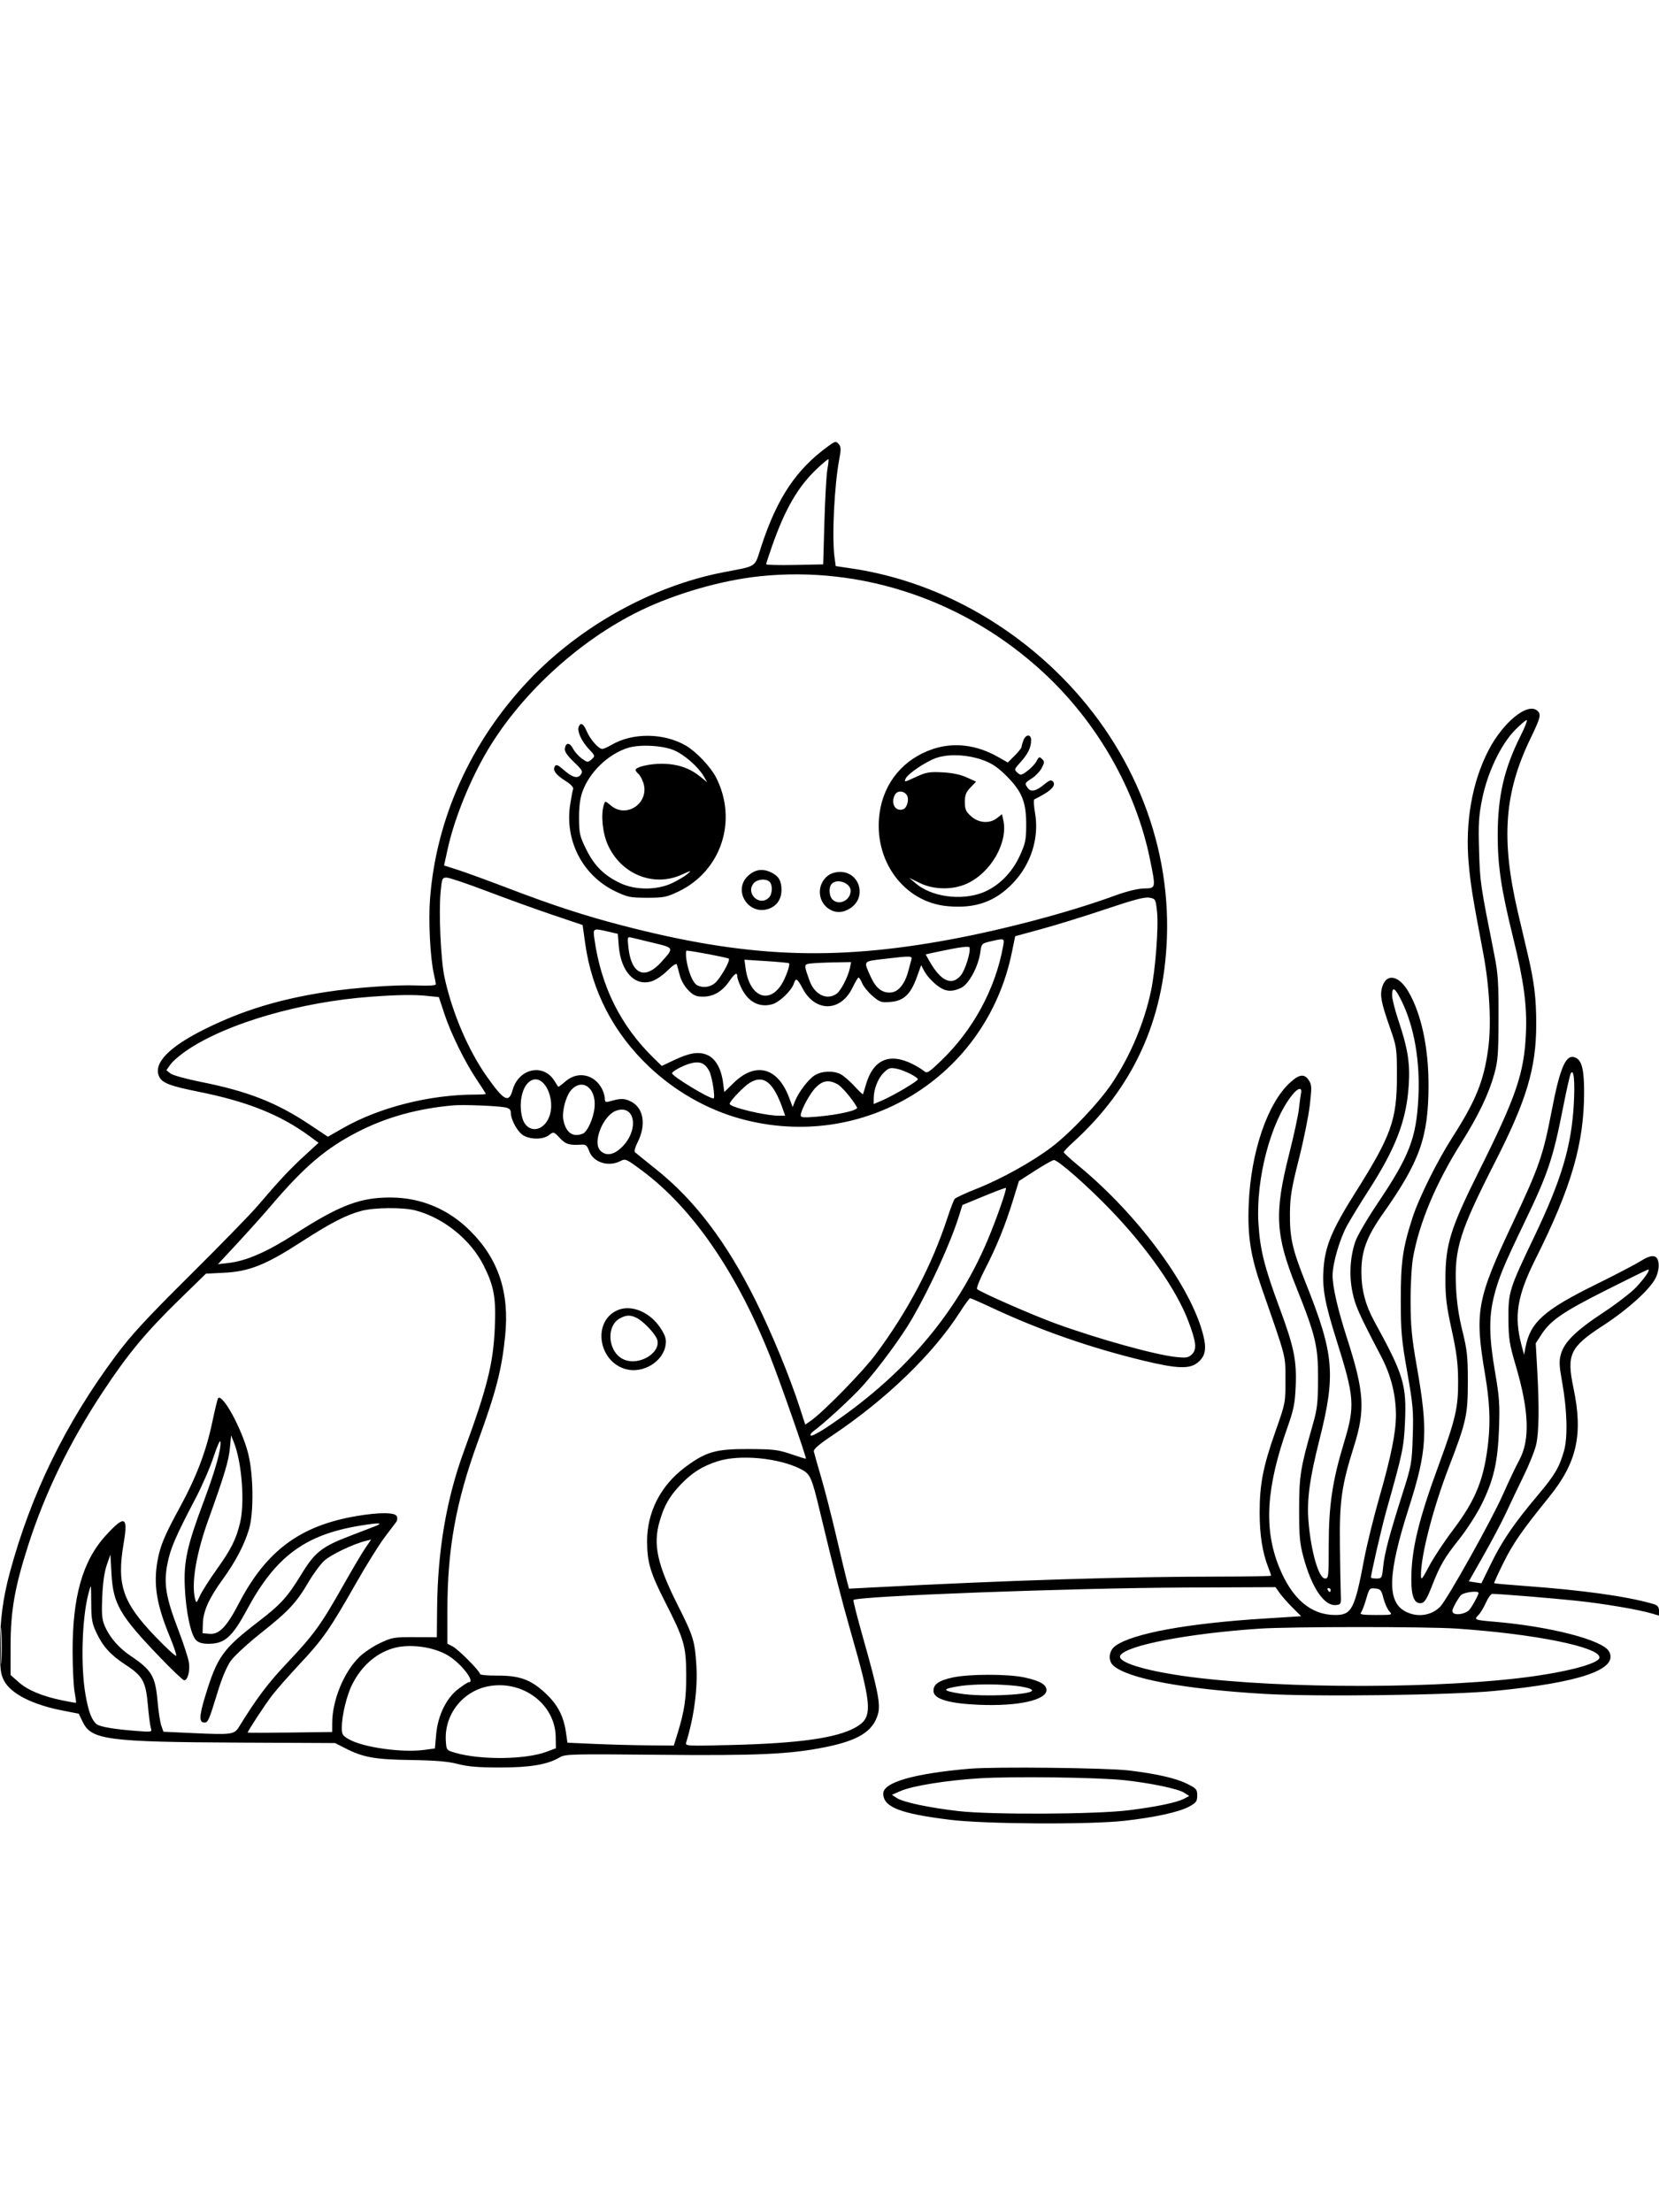 <svg xmlns="http://www.w3.org/2000/svg" width="864" height="1152" viewBox="0 0 864 1152" version="1.1">
	<path d="M 431.500 232.228 C 414.731 244.329, 404.746 259.233, 396.481 284.500 C 392.753 295.894, 394.809 294.499, 376.500 298.056 C 339.639 305.216, 302.006 326.152, 275.317 354.346 C 245.266 386.094, 227.178 426.122, 223.961 468 C 223.065 479.667, 224.047 498.912, 225.963 507.217 C 226.506 509.573, 226.962 511.966, 226.976 512.535 C 226.991 513.207, 223.537 513.432, 217.146 513.175 C 206.074 512.730, 184.530 514.286, 169.500 516.616 C 145.499 520.337, 126.541 526.120, 107.293 535.592 C 88.046 545.063, 79.689 553.632, 82.875 560.626 C 84.377 563.921, 88.617 565.556, 103.262 568.484 C 128.730 573.576, 145.958 580.458, 161.142 591.604 L 165.918 595.110 158.609 601.805 C 151.047 608.731, 145.068 615.125, 134.116 628 C 130.607 632.125, 114.819 648.325, 99.030 664 C 76 686.865, 68.339 695.169, 60.283 706 C 34.119 741.178, 16.173 777.918, 5.091 819 C 1.534 832.183, 0 843.837, -0 857.671 C -0 869.208, 0.286 871.640, 2.047 875.091 C 5.539 881.938, 16.788 887.689, 32.757 890.792 L 41.014 892.397 43.155 896.820 C 47.608 906.018, 56.212 907.136, 125 907.455 L 174.500 907.684 179.733 910.350 C 189.201 915.174, 195.097 916.236, 214 916.522 C 226.977 916.718, 233.309 917.256, 238.500 918.604 C 243.762 919.969, 249.225 920.419, 260.500 920.416 C 276.246 920.410, 285.124 918.895, 291.522 915.120 C 294.382 913.432, 297.637 913.348, 342.723 913.796 C 394.099 914.307, 411.290 913.531, 429.500 909.879 C 446.954 906.378, 454.504 901.724, 457.171 892.822 C 458.704 887.707, 457.347 880.651, 449.529 853.072 C 446.500 842.387, 444.228 833.439, 444.480 833.187 C 446.527 831.140, 558.419 826.938, 617.390 826.694 L 664.281 826.500 666.388 829.500 C 667.547 831.150, 670.550 834.558, 673.061 837.073 L 677.626 841.646 658.142 842.871 C 618.375 845.370, 590.032 850.568, 580.961 857.028 C 577.459 859.521, 576.871 864.668, 579.787 867.307 C 587.333 874.136, 616.491 879.613, 658.451 882.082 C 685.329 883.663, 755.589 882.754, 778.500 880.529 C 822.960 876.209, 842.986 869.316, 838.022 860.041 C 834.815 854.048, 807.507 846.968, 778 844.479 C 767.939 843.631, 767.537 843.463, 769.893 841.107 C 770.960 840.040, 772.745 837.105, 773.860 834.584 C 774.975 832.063, 776.475 830.002, 777.194 830.004 C 781.129 830.016, 808.486 832.249, 821 833.580 C 835.330 835.104, 852.973 838.088, 860.250 840.218 L 864 841.317 864.216 856.408 L 864.432 871.500 864.774 859 C 864.962 852.125, 864.834 844.150, 864.490 841.278 C 863.892 836.296, 863.694 836.008, 860.182 835.018 C 846.648 831.199, 823.955 828.053, 794.500 825.912 C 785.700 825.273, 778.351 824.619, 778.168 824.459 C 777.986 824.300, 780.188 819.439, 783.063 813.657 C 788.049 803.624, 792.730 796.893, 806.801 779.520 C 821.263 761.664, 824.545 746.985, 819.470 722.859 C 815.783 705.332, 817.586 701.503, 834.782 690.338 C 847.540 682.055, 859.108 671.635, 862.157 665.680 C 863.338 663.371, 863.991 660.403, 863.806 658.180 C 863.397 653.260, 860.485 652.851, 854.205 656.831 C 851.617 658.471, 841.265 663.868, 831.200 668.826 C 804.178 682.135, 797.006 688.520, 794.497 701.500 L 793.724 705.500 792.400 700.500 C 788.374 685.302, 790.105 674.749, 799.799 655.385 C 818.389 618.251, 825 595.477, 825 568.577 C 825 557.439, 823.857 552.529, 820.895 550.944 C 815.722 548.175, 812.616 554.939, 807.993 579.035 C 803.671 601.566, 801.454 607.934, 787.988 636.500 C 769.026 676.726, 767.881 682.973, 773.440 715.883 C 775.759 729.610, 776.249 739.761, 775.109 750.500 C 773.032 770.069, 768.685 780.943, 756.529 796.983 C 752.144 802.767, 746.645 811.100, 744.308 815.500 C 740.566 822.545, 740.055 823.128, 740.029 820.381 C 739.934 810.180, 746.325 785.379, 754.555 764.013 C 763.644 740.419, 764.447 736.807, 764.445 719.500 C 764.443 706.394, 764.084 703.048, 761.604 693 C 759.655 685.103, 758.608 677.846, 758.263 669.839 C 757.411 650.082, 760.191 641.288, 778.891 604.580 C 795.058 572.843, 800.022 556.191, 800.062 533.556 C 800.086 519.779, 799.020 511.131, 795.444 496.089 C 794.060 490.265, 791.815 480.712, 790.456 474.860 C 781.640 436.907, 783.412 412.789, 797.098 384.489 C 802.397 373.531, 802.783 371.895, 800.511 370.009 C 795.449 365.808, 782.805 376.115, 775.282 390.575 C 766.636 407.194, 762.939 428.305, 764.905 449.834 C 765.937 461.139, 766.863 466.848, 772.478 496.500 C 775.771 513.887, 776.773 533.404, 775.032 546.207 C 772.751 562.978, 768.672 573.065, 756.443 592.183 C 748.340 604.850, 738.921 623.852, 735.547 634.341 C 730.525 649.950, 729.499 657.211, 729.519 677 C 729.536 693.470, 729.904 697.585, 732.881 714.500 C 735.926 731.811, 736.182 734.789, 735.752 748 C 735.300 761.921, 735.091 763.099, 730.515 777.500 C 723.537 799.462, 721.088 808.688, 720.367 815.726 C 719.743 821.813, 719.639 822, 716.862 822 C 715.288 822, 714 821.782, 714 821.516 C 714 819.523, 719.591 795.253, 722.086 786.418 C 730.488 756.659, 731.108 753.725, 731.696 740.915 C 732.605 721.115, 731.058 716.001, 715.672 687.950 C 711.120 679.653, 709 671.531, 709 662.395 C 709 651.446, 711.763 644.002, 720.330 631.871 C 739.396 604.874, 743.894 592.220, 743.965 565.381 C 744.018 545.586, 740.228 527.890, 733.464 516.348 C 728.576 508.007, 722.244 506.700, 719.979 513.565 C 718.508 518.021, 719.169 521.709, 723.823 535 C 727.429 545.297, 727.500 545.791, 727.500 560.500 C 727.500 583.209, 724.592 591.337, 705.819 621.088 C 693.744 640.223, 690.123 648.872, 689.300 660.545 C 688.565 670.952, 689.906 678.359, 696.059 697.896 C 705.436 727.669, 705.756 732.025, 699.964 751.163 C 693.901 771.194, 692 783.950, 692 804.599 C 692 821.083, 691.899 822, 690.083 822 C 686.774 822, 682.686 807.799, 681.434 791.954 C 680.568 781, 682.043 770.030, 687.051 750.190 C 695.768 715.650, 694.884 705.370, 679.985 668 C 672.994 650.465, 671.659 644.518, 671.796 631.500 C 671.883 623.158, 672.648 618.556, 676.411 603.743 C 678.891 593.976, 681.465 581.302, 682.131 575.577 C 683.220 566.205, 683.172 564.911, 681.647 562.584 C 679.338 559.061, 676.738 559.338, 672.007 563.613 C 660.157 574.318, 651.447 599.785, 650.328 627 C 649.646 643.576, 651.255 653.986, 657.092 670.744 C 670.161 708.270, 669.412 705.376, 669.453 718.500 C 669.490 730.449, 669.468 730.563, 664.271 745.319 C 657.795 763.703, 655.996 772.974, 656.015 787.860 C 656.029 799.341, 657.489 808.546, 660.520 816.270 C 661.334 818.344, 662 820.256, 662 820.520 C 662 820.784, 649.737 821.003, 634.750 821.006 C 586.192 821.017, 525.685 822.913, 454.329 826.659 L 442.157 827.297 441.110 823.399 C 440.533 821.254, 438.051 810.861, 435.594 800.303 C 433.137 789.745, 429.561 775.795, 427.648 769.303 C 425.734 762.811, 424.018 756.753, 423.834 755.840 C 423.602 754.687, 426.462 752.196, 433.185 747.695 C 461.585 728.679, 485.991 705.108, 500 683.166 C 502.475 679.289, 504.820 676.091, 505.212 676.059 C 505.603 676.026, 510.328 678.072, 515.712 680.604 C 541.035 692.514, 567.498 701.774, 595.655 708.579 C 613.150 712.807, 619.642 713.013, 623.850 709.473 C 627.797 706.152, 628.486 702.447, 626.558 694.919 C 620.125 669.808, 592.566 632.468, 561.750 607.109 C 557.487 603.601, 554 600.399, 554 599.993 C 554 599.587, 556.138 597.316, 558.750 594.947 C 590.040 566.570, 606.130 531.593, 607.717 488.500 C 609.611 437.046, 588.463 386.500, 549.349 348.991 C 519.393 320.264, 482.086 301.655, 442.991 295.938 L 435.245 294.806 434.623 290.263 C 433.176 279.711, 434.515 252.429, 437.150 238.757 C 438.010 234.298, 437.978 232.678, 437.006 231.507 C 435.410 229.584, 435.110 229.623, 431.500 232.228 M 425.433 244.140 C 415.616 253.404, 408.902 264.967, 402.101 284.330 C 400.396 289.186, 398.999 293.461, 398.999 293.830 C 398.998 294.198, 405.683 294.366, 413.855 294.201 L 428.714 293.903 429.349 271.701 C 429.698 259.491, 430.389 247.250, 430.884 244.500 C 431.379 241.750, 431.633 239.338, 431.449 239.140 C 431.264 238.942, 428.557 241.192, 425.433 244.140 M 395.572 300.101 C 375.785 302.186, 351.920 309.051, 333.607 317.924 C 300.815 333.814, 269.466 363.001, 252.189 393.730 C 243.581 409.040, 236.329 427.519, 233.063 442.466 L 231.265 450.692 238.383 452.965 C 242.297 454.215, 254.050 458.504, 264.500 462.496 C 288.042 471.488, 304.516 476.862, 324.243 481.985 C 388.114 498.572, 433.272 500.544, 494 489.398 C 522.839 484.105, 556.993 475.035, 580.610 466.398 C 586.854 464.115, 592.435 462.741, 595.750 462.673 C 602.043 462.543, 601.999 462.748, 598.943 447.657 C 591.585 411.317, 571.474 376.094, 543.187 350.008 C 502.686 312.657, 448.921 294.480, 395.572 300.101 M 788.999 380.193 C 781.662 387.647, 774.666 402.311, 771.917 416 C 770.113 424.981, 769.878 428.887, 770.295 443 C 770.784 459.539, 770.895 460.291, 778.294 497.500 C 780.151 506.835, 780.474 511.755, 780.428 530 C 780.380 548.831, 780.106 552.466, 778.219 559.284 C 775.352 569.643, 769.892 581.031, 761.096 595 C 747.787 616.136, 739.113 636.784, 735.892 655 C 735.144 659.226, 734.591 669.266, 734.626 678 C 734.675 690.741, 735.246 696.683, 737.833 711.382 C 743.846 745.547, 743.295 755.199, 733.593 785.589 C 722.639 819.903, 722.237 834.207, 732.085 839.248 C 738.196 842.377, 745.371 841.368, 750 836.730 C 753.650 833.072, 776.943 791.416, 782.840 778 C 785.620 771.675, 789.360 763.806, 791.151 760.513 C 796.930 749.887, 796.386 734.831, 789.360 711 C 786.098 699.938, 785.664 697.177, 785.587 687 C 785.480 672.846, 785.957 671.318, 799.032 644 C 813.193 614.412, 818.385 596.996, 819.635 574.899 C 820.305 563.057, 819.606 556.133, 818.032 559.014 C 817.585 559.831, 815.781 567.840, 814.022 576.811 C 808.816 603.361, 806.152 611.265, 793.735 637 C 783.077 659.090, 780.235 666.021, 777.946 675.500 C 775.337 686.306, 775.505 696.348, 778.600 714.364 C 780.862 727.535, 781.131 731.383, 780.674 744 C 780.042 761.442, 777.907 770.694, 771.558 783.500 C 769.104 788.450, 763.885 796.550, 759.961 801.500 C 752.017 811.521, 750.072 814.885, 745.508 826.500 C 743.121 832.574, 741.862 834.574, 740.279 834.807 C 736.647 835.341, 735 831.507, 735.003 822.527 C 735.009 807.065, 738.686 791.726, 749.325 762.772 C 758.107 738.871, 759.465 732.961, 759.379 719 C 759.324 709.895, 758.624 704.377, 756.021 692.500 C 753.339 680.265, 752.739 675.380, 752.766 666 C 752.819 647.841, 755.365 639.696, 770.425 609.500 C 789.587 571.081, 793.713 559.003, 794.683 538.500 C 795.374 523.882, 793.672 511.127, 787.924 487.839 C 781.845 463.210, 780 450.903, 780 434.989 C 780 414.660, 783.329 400.246, 792.012 382.976 C 794.218 378.589, 795.592 375, 795.067 375 C 794.541 375, 791.810 377.337, 788.999 380.193 M 301.355 378.518 C 300.476 380.807, 302.902 386.066, 306.683 390.070 C 310.017 393.600, 310.033 393.660, 308.081 395.427 C 306.181 397.147, 305.994 397.132, 303.039 395.028 C 301.351 393.826, 299.275 391.499, 298.426 389.857 C 296.707 386.533, 294.668 386.514, 294.182 389.819 C 293.958 391.342, 295.336 393.394, 298.841 396.754 C 303.281 401.012, 303.675 401.724, 302.483 403.354 C 300.789 405.671, 298.091 404.897, 293.352 400.736 C 290.578 398.301, 289.656 397.938, 288.987 399.020 C 287.717 401.076, 289.436 403.461, 294.485 406.645 C 297.243 408.384, 298.812 410.027, 298.500 410.848 C 298.218 411.589, 297.519 415.219, 296.945 418.914 C 293.998 437.911, 303.562 456.161, 320.726 464.291 C 326.872 467.202, 328.381 467.500, 337 467.500 C 345.591 467.500, 347.139 467.197, 353.180 464.335 C 375.605 453.711, 384.368 427.283, 372.912 404.827 C 370.141 399.396, 362.618 391.447, 357.298 388.329 C 345.811 381.597, 329.422 381.423, 318.418 387.916 C 316.475 389.062, 314.321 390, 313.630 390 C 311.713 390, 307.293 384.946, 305.540 380.750 C 303.893 376.807, 302.331 375.974, 301.355 378.518 M 532.975 385.565 C 532.439 386.976, 532 388.536, 532 389.032 C 532 389.528, 530.394 391.539, 528.432 393.501 L 524.864 397.069 519.682 394.128 C 508.553 387.812, 496.709 386.392, 485.801 390.067 C 470.559 395.202, 460.344 407.450, 458.102 423.281 C 454.622 447.859, 470.560 469.783, 493.439 471.887 C 507.956 473.222, 518.276 469.585, 527.546 459.866 C 537.019 449.935, 541.301 436.294, 539.034 423.273 C 538.390 419.573, 538.231 416.415, 538.681 416.255 C 539.132 416.096, 541.257 414.960, 543.404 413.733 C 548.190 410.996, 549.941 408.541, 548.288 406.888 C 547.398 405.998, 546.394 406.332, 544.066 408.291 C 539.693 411.970, 536.944 412.644, 535.326 410.431 C 533.506 407.942, 533.566 407.797, 537.481 405.262 C 539.382 404.030, 541.666 401.612, 542.558 399.887 C 543.998 397.104, 544.012 396.583, 542.685 395.256 C 541.357 393.929, 541.037 394.052, 539.834 396.347 C 539.089 397.769, 536.940 400.069, 535.058 401.457 C 531.871 403.808, 531.513 403.869, 529.831 402.347 C 528.106 400.786, 528.183 400.540, 531.558 396.805 C 535.404 392.547, 537 389.213, 537 385.435 C 537 382.163, 534.235 382.252, 532.975 385.565 M 326.870 389.500 C 316.493 392.841, 306.858 402.225, 303.254 412.500 C 302.074 415.865, 301.520 420.337, 301.560 426.174 C 301.615 434.106, 301.938 435.491, 305.338 442.370 C 309.545 450.881, 314.550 455.842, 323 459.874 C 330.829 463.610, 342.133 463.619, 350 459.895 C 353.025 458.463, 356.625 456.325, 358 455.143 C 360.335 453.136, 360.137 453.159, 355 455.487 C 340.357 462.125, 323.437 455.278, 316.548 439.927 C 313.771 433.740, 312.841 424.228, 314.500 418.998 C 315.138 416.990, 315.210 416.999, 318.152 419.475 C 326.440 426.448, 338.458 417.977, 335.026 407.580 C 334.406 405.699, 333.246 403.619, 332.449 402.958 C 331.652 402.296, 331 401.395, 331 400.955 C 331 399.390, 338.600 397.633, 345 397.718 C 352.747 397.820, 359.080 399.940, 364.411 404.216 L 368.321 407.352 366.411 404.088 C 363.646 399.363, 356.557 393.134, 351.298 390.808 C 345.274 388.143, 333.108 387.491, 326.870 389.500 M 487.423 394.760 C 481.923 396.727, 472.558 403.103, 471.635 405.509 C 470.899 407.426, 470.775 407.450, 477.444 404.397 C 482.369 402.142, 484.157 401.847, 490.815 402.187 C 495.927 402.449, 500.147 403.326, 503.419 404.809 L 508.338 407.037 505.419 410.084 C 503.074 412.532, 502.500 414.020, 502.500 417.648 C 502.500 421.485, 502.991 422.603, 505.766 425.082 C 509.772 428.662, 515.407 429.041, 519.284 425.991 L 521.837 423.983 522.518 427.084 C 525.082 438.754, 516.042 454.483, 503.500 460.176 C 496.121 463.526, 486.296 463.380, 478.998 459.813 L 473.500 457.126 476.979 460.077 C 485.122 466.984, 500.271 469.116, 511.459 464.929 C 519.618 461.877, 526.887 454.772, 531.017 445.813 C 533.977 439.390, 534.392 437.475, 534.443 430.003 C 534.524 417.962, 532.394 412.433, 524.633 404.543 C 520.059 399.894, 516.975 397.729, 512.500 396.029 C 504.324 392.922, 494.020 392.400, 487.423 394.760 M 466.068 413.874 C 463.680 418.336, 466.362 422.949, 470.436 421.386 C 472.461 420.609, 473.594 416.168, 472.295 414.095 C 470.782 411.680, 467.308 411.556, 466.068 413.874 M 389.766 455.918 C 381.095 463.665, 390.155 477.492, 400.968 473.013 C 404.800 471.426, 407 467.945, 407 463.469 C 407 458.823, 405.644 456.385, 402.020 454.510 C 397.465 452.155, 393.463 452.615, 389.766 455.918 M 432.500 455.161 C 425.043 459.261, 425.149 470.029, 432.684 473.883 C 435.852 475.503, 439.073 475.253, 442.580 473.115 C 451.677 467.567, 447.901 453.915, 437.300 454.030 C 435.760 454.047, 433.600 454.556, 432.500 455.161 M 229.454 464.646 C 228.437 475.496, 229.580 500.148, 231.509 509 C 235.539 527.489, 243.879 546.968, 253.703 560.836 C 262.553 573.329, 265.017 574.582, 266.976 567.586 C 270.110 556.392, 282.922 553.551, 288.688 562.771 C 289.627 564.272, 290.516 565.672, 290.664 565.883 C 290.812 566.094, 292.539 564.856, 294.501 563.133 C 300.829 557.577, 309.554 559.368, 313.520 567.039 C 314.334 568.613, 315 570.876, 315 572.067 C 315 573.837, 315.412 574.116, 317.250 573.593 C 323.154 571.911, 324.970 571.892, 328.307 573.475 C 335.238 576.765, 336.739 585.711, 331.938 595.122 C 330.783 597.386, 330.212 599.581, 330.669 600.001 C 331.126 600.420, 336.144 604.474, 341.820 609.009 C 361.893 625.046, 378.390 646.826, 393.542 677.295 C 401.938 694.178, 411.359 717.047, 416.568 733.186 L 419.371 741.872 422.435 739.726 C 428.831 735.248, 449.470 714.132, 455.888 705.500 C 472.939 682.569, 485.191 659.263, 493.479 634 C 495.012 629.325, 496.679 624.977, 497.183 624.338 C 497.687 623.699, 502.914 621.278, 508.799 618.957 C 521.415 613.984, 537.636 604.967, 547.671 597.352 C 557.602 589.814, 572.595 573.921, 579.348 563.772 C 588.759 549.627, 595.917 532.604, 599.436 516 C 601.725 505.195, 603.449 482.637, 602.586 474.781 C 601.863 468.206, 601.779 468.049, 598.624 467.457 C 596.198 467.002, 590.593 468.471, 575.951 473.399 C 565.253 476.999, 550.247 481.651, 542.604 483.736 L 528.707 487.527 526.965 496.014 C 513.624 560.989, 449.557 600.192, 385.551 582.547 C 368.309 577.793, 351.611 568.298, 338.209 555.626 C 319.511 537.947, 308.229 516.199, 304.734 491.098 L 303.425 481.697 287.962 476.481 C 279.458 473.613, 264.067 468.056, 253.760 464.133 C 243.453 460.210, 233.929 457, 232.595 457 C 230.303 457, 230.132 457.417, 229.454 464.646 M 392.655 459.829 C 387.968 465.007, 395.493 472.364, 400.429 467.429 C 402.288 465.569, 402.499 460.899, 400.800 459.200 C 399.007 457.407, 394.534 457.752, 392.655 459.829 M 433.200 460.200 C 431.501 461.899, 431.712 466.569, 433.571 468.429 C 436.936 471.793, 443 468.847, 443 463.849 C 443 459.848, 436.115 457.285, 433.200 460.200 M 309.537 488.750 C 313.017 513.793, 323.254 534.298, 340.759 551.288 L 344.661 555.075 350.936 552.108 C 359.186 548.206, 363.807 547.475, 368.314 549.358 C 372.569 551.136, 375.583 556.378, 376.553 563.686 L 377.213 568.663 382.143 563.861 C 393.518 552.781, 405.014 555.805, 410.904 571.424 L 412.818 576.500 413.913 573.674 C 415.767 568.891, 421.038 561.947, 424.350 559.928 C 428.076 557.656, 434.006 557.435, 437.852 559.423 C 439.365 560.206, 442.534 562.940, 444.893 565.499 C 447.251 568.058, 449.284 570.005, 449.410 569.826 C 449.536 569.647, 450.214 567.475, 450.916 565 C 454.669 551.772, 463.137 548.009, 475.342 554.143 C 477.629 555.293, 480.273 556.912, 481.217 557.742 C 482.786 559.120, 483.556 558.655, 490.107 552.375 C 506.781 536.393, 518.405 514.939, 522.413 492.750 C 523.175 488.530, 523.180 488.532, 516.167 490.151 C 511.223 491.292, 511.177 491.340, 510.543 495.901 C 509.511 503.335, 504.579 512.498, 500.590 514.390 C 496.601 516.283, 493.698 516.426, 490.684 514.878 C 487.364 513.172, 483.001 508.843, 481.282 505.550 L 479.742 502.600 477.437 508.964 C 474.234 517.810, 470.617 521.206, 463.819 521.749 C 458.886 522.144, 458.201 521.917, 454.388 518.627 C 452.126 516.677, 449.709 513.712, 449.017 512.040 C 448.324 510.368, 447.474 509.020, 447.129 509.045 C 446.783 509.070, 445.375 511.433, 444 514.295 C 437.881 527.034, 424.625 527.257, 418 514.732 C 415.216 509.470, 414.445 509.023, 413.465 512.111 C 412.288 515.820, 405.959 521.917, 402.212 522.952 C 395.501 524.805, 389.786 521.867, 386.222 514.731 C 385 512.283, 384 509.543, 384 508.640 C 384 506.038, 382.712 506.769, 379.748 511.054 C 376.094 516.336, 371.547 518.992, 366.150 518.996 C 362.557 518.999, 361.224 518.424, 358.490 515.690 C 356.540 513.740, 354.711 510.555, 354.040 507.940 C 353.414 505.498, 352.712 502.936, 352.481 502.246 C 352.223 501.479, 350.338 502.714, 347.625 505.428 C 345.061 507.992, 341.504 510.368, 339.193 511.060 C 330.483 513.670, 323.321 505.872, 322.258 492.620 L 321.749 486.286 316.798 485.143 C 308.842 483.306, 308.785 483.335, 309.537 488.750 M 327.261 493.240 C 328.718 507.359, 335.765 510.537, 344.407 500.972 C 351.089 493.575, 351.095 493.591, 340.703 491.100 C 335.642 489.887, 330.418 488.626, 329.095 488.300 C 326.725 487.714, 326.698 487.787, 327.261 493.240 M 495.500 494.170 C 490.550 495.159, 485.505 496.205, 484.289 496.494 L 482.078 497.018 484.203 500.759 C 489.995 510.954, 495.702 513.519, 500.337 508.012 C 502.693 505.211, 505.718 495.429, 504.879 493.321 C 504.653 492.754, 500.860 493.098, 495.500 494.170 M 357.480 499.713 C 358.434 506.079, 360.850 511.849, 363.055 513.029 C 365.892 514.548, 369.507 514.176, 372.156 512.092 C 374.942 509.900, 380.520 500.187, 379.550 499.216 C 379.015 498.681, 360.535 495.156, 357.636 495.036 C 357.162 495.016, 357.091 497.121, 357.480 499.713 M 460 499.407 C 449.356 500.671, 449.653 500.251, 453.469 508.665 C 456.217 514.723, 459.545 517.265, 464.147 516.819 C 467.979 516.447, 471.361 512.190, 473.062 505.599 C 473.643 503.345, 474.348 500.712, 474.627 499.750 C 475.219 497.708, 474.466 497.690, 460 499.407 M 388.329 504.384 C 390.272 518.563, 399.952 523.145, 406.720 513.091 C 409.005 509.697, 411.691 502.333, 410.910 501.605 C 410.685 501.395, 405.369 500.894, 399.098 500.492 L 387.695 499.762 388.329 504.384 M 422.204 501.727 C 418.570 502.175, 418.568 502.209, 421.634 510.739 C 424.231 517.967, 430.615 521.059, 435.653 517.530 C 437.944 515.926, 441.736 508.568, 442.665 503.926 L 443.250 501 434.375 501.160 C 429.494 501.248, 424.017 501.503, 422.204 501.727 M 725 518.304 C 725 520.120, 726.505 526.083, 728.344 531.554 C 733.151 545.849, 734.391 553.599, 733.679 564.902 C 732.516 583.370, 727.007 597.799, 712.584 620.157 C 708.448 626.569, 703.476 634.704, 701.535 638.234 C 697.713 645.188, 694 657.984, 694 664.202 C 694 670.183, 696.680 681.815, 701.524 696.860 C 710.520 724.797, 711.120 734.179, 705.123 753.202 C 698.704 773.565, 697.566 781.560, 697.819 804.500 C 697.940 815.500, 698.143 826.975, 698.270 830 C 698.491 835.274, 698.391 835.513, 695.850 835.807 C 689.720 836.516, 683.196 826.981, 678.865 810.982 C 676.902 803.732, 676.571 800.104, 676.581 786 C 676.593 768.514, 677.263 764.351, 683.656 742 C 686.029 733.705, 686.381 730.661, 686.437 718 C 686.510 701.106, 685.160 695.438, 675.044 670.189 C 664.191 643.097, 663.584 631.681, 671.370 601 C 673.812 591.375, 676.102 580.800, 676.458 577.500 C 676.814 574.200, 677.315 570.487, 677.572 569.250 C 678.257 565.944, 675.942 566.442, 672.924 570.250 C 661.754 584.344, 653.989 613.895, 655.383 637 C 656.210 650.702, 658.460 659.725, 666.363 681.030 C 673.975 701.553, 675.384 708.465, 674.773 722.301 C 674.397 730.810, 673.706 734.240, 670.602 743 C 659.372 774.686, 658.078 796.162, 666.195 816.133 C 672.907 832.648, 682.716 841, 695.400 841 C 703.979 841, 705.525 838.018, 710.430 812 C 711.830 804.575, 715.442 789.904, 718.457 779.397 C 724.457 758.487, 727 745.854, 727 736.957 C 727 726.457, 724.426 716.184, 719.369 706.500 C 707.519 683.810, 705.875 680.135, 704.382 673 C 702.581 664.389, 703.052 655.183, 705.718 646.881 C 706.717 643.771, 711.754 635.091, 717.656 626.311 C 733.968 602.044, 737.571 592.719, 738.674 571.916 C 739.686 552.836, 736.568 534.742, 729.943 521.250 C 726.520 514.278, 725 513.372, 725 518.304 M 193 519.057 C 156.790 521.706, 118.763 532.696, 97.959 546.527 C 94.159 549.053, 90.061 552.510, 88.851 554.209 L 86.651 557.299 88.716 558.971 C 89.863 559.900, 96.879 561.856, 104.503 563.374 C 128.989 568.246, 143.937 574.092, 161.067 585.495 L 170.755 591.945 178.627 587.453 C 197.623 576.616, 223.795 570, 247.674 570 C 250.603 570, 253 569.835, 253 569.632 C 253 569.430, 250.923 566.168, 248.384 562.382 C 242.071 552.969, 234.827 538.241, 231.410 527.870 L 228.567 519.240 222.637 518.620 C 215.620 517.886, 207.339 518.009, 193 519.057 M 358.994 553.934 C 355.187 555.092, 350 557.947, 350 558.884 C 350 560.422, 369.051 572, 371.582 572 C 372.648 572, 370.906 560.718, 369.387 557.781 C 367.137 553.430, 364.211 552.347, 358.994 553.934 M 460.123 558.723 C 457.140 561.707, 455.016 567.306, 455.006 572.214 L 455 574.929 459.555 572.976 C 465.297 570.515, 478 563.004, 478 562.070 C 478 560.856, 470.663 557.201, 466.779 556.479 C 463.522 555.875, 462.691 556.155, 460.123 558.723 M 275.724 563.250 C 271.705 566.278, 270.027 574.955, 272.049 582.238 C 273.932 589.017, 280.743 590.019, 284.718 584.102 C 290.987 574.768, 283.493 557.394, 275.724 563.250 M 390.500 563.844 C 387.323 565.789, 380 573.444, 380 574.820 C 380 576.549, 398.467 581, 405.639 581 L 408.911 581 407.554 577.153 C 402.718 563.448, 397.632 559.478, 390.500 563.844 M 424.925 566.229 C 421.774 569.379, 417.029 578.147, 417.010 580.854 C 417.002 581.940, 418.636 582.071, 425.250 581.518 C 436.693 580.560, 447.194 578.146, 446.349 576.668 C 443.665 571.970, 438.312 565.695, 435.943 564.470 C 431.517 562.182, 428.489 562.665, 424.925 566.229 M 297.540 567.552 C 294.710 570.605, 292.527 578.887, 293.401 583.255 C 294.719 589.843, 298.281 592.364, 303.461 590.377 C 305.933 589.428, 309.114 582.355, 309.647 576.622 C 310.576 566.635, 303.383 561.247, 297.540 567.552 M 236 575.620 C 217.672 577.232, 201.293 581.757, 186.625 589.262 C 169.785 597.877, 158.642 607.335, 141.135 627.870 C 137.211 632.474, 129.387 641.209, 123.750 647.281 L 113.500 658.323 119.329 657.643 C 128.442 656.581, 139.334 651.776, 154 642.346 C 176.961 627.584, 187.676 623.525, 203.500 623.595 C 219.333 623.666, 233.531 629.630, 244.914 640.995 C 259.647 655.704, 265.401 673.072, 263.069 695.797 C 261.247 713.550, 258.430 724.424, 248.770 751 C 237.406 782.261, 233 806.713, 233 838.513 L 233 855.949 235.750 857.371 C 238.717 858.906, 250 870.281, 250 871.737 C 250 872.224, 253.938 872.595, 258.750 872.561 C 270.488 872.479, 276.355 874.582, 283.919 881.585 C 290.346 887.536, 293.526 893.577, 294.759 902.182 L 295.522 907.500 309.511 908.128 C 317.205 908.473, 329.669 908.811, 337.210 908.878 L 350.920 909 352.843 902.750 C 356.499 890.875, 357.436 884.513, 357.372 872 C 357.296 857.045, 356.297 853.626, 346.250 833.924 C 338.678 819.077, 337 813.381, 337 802.529 C 337 787.487, 344.018 773.713, 356.474 764.306 C 367.482 755.993, 372.681 754.485, 390 754.579 C 402.861 754.649, 405.348 754.950, 412 757.239 C 416.125 758.658, 419.594 759.729, 419.708 759.619 C 420.171 759.170, 405.967 718.587, 400.942 706 C 383.532 662.395, 360.684 629.235, 334.663 609.807 C 326.178 603.472, 325.720 603.264, 323.163 604.598 C 316.936 607.847, 308.975 605.338, 306.848 599.457 C 305.804 596.569, 305.082 595.925, 303.030 596.054 C 296.473 596.464, 294.662 595.922, 291.543 592.614 C 288.358 589.237, 288.342 589.233, 285.925 591.092 C 282.942 593.385, 276.948 593.542, 272.872 591.434 C 269.751 589.820, 266.063 583.328, 266.022 579.375 C 266.006 577.848, 265.200 577.090, 263.159 576.682 C 259.020 575.854, 241.243 575.159, 236 575.620 M 321.037 578.336 C 314.242 580.620, 308.496 594.575, 312.520 599.022 C 315.423 602.230, 319.674 601.562, 324.022 597.214 C 332.910 588.325, 330.812 575.052, 321.037 578.336 M 539.076 609.606 L 530.652 615.017 527.485 625.258 C 523.419 638.404, 519.063 649.110, 512.948 660.982 C 510.262 666.197, 508.425 670.825, 508.866 671.266 C 510.499 672.899, 537.987 684.945, 550.098 689.335 C 572.330 697.394, 602.054 705.634, 612.618 706.666 C 617.947 707.187, 619.003 706.997, 620.814 705.186 C 623.398 702.602, 622.963 698.723, 618.881 687.968 C 612.683 671.635, 597.595 650.038, 578.500 630.162 C 566.360 617.526, 550.900 603.945, 548.830 604.098 C 548.099 604.152, 543.709 606.631, 539.076 609.606 M 512.359 622.911 L 501.218 627.500 499.504 633 C 495.139 647.009, 484.797 669.726, 475.167 686.456 C 469.653 696.035, 458.009 711.888, 449.365 721.586 C 443.825 727.800, 429.246 741.216, 423.502 745.386 C 422.402 746.184, 421.835 747.168, 422.240 747.573 C 422.645 747.978, 426.244 746.145, 430.238 743.501 C 469.913 717.229, 497.783 684.888, 514.259 646 C 518.842 635.182, 524.478 619.085, 523.853 618.597 C 523.659 618.446, 518.487 620.387, 512.359 622.911 M 188.112 630.581 C 180.116 632.731, 172.096 636.891, 156.500 646.976 C 138.457 658.645, 129.758 662.111, 116.876 662.766 L 107.251 663.255 93.285 676.878 C 75.808 693.924, 66.406 705.276, 53.373 725.067 C 36.150 751.224, 23.450 777.369, 14.667 804.752 C 7.680 826.535, 5.533 838.762, 5.515 856.862 L 5.500 872.223 9.735 875.984 C 14.432 880.155, 21.939 883.289, 32.460 885.470 C 36.289 886.263, 39.506 886.820, 39.610 886.706 C 39.713 886.593, 39.365 884.025, 38.835 881 C 38.305 877.975, 37.845 868.750, 37.813 860.500 C 37.702 831.506, 43 812.820, 55.080 799.603 C 64.978 788.773, 66.803 789.542, 64.417 803.536 C 60.715 825.257, 63.784 834.370, 80.770 852.096 C 86.632 858.213, 91.582 862.755, 91.770 862.189 C 91.959 861.623, 90.467 857.187, 88.455 852.330 C 81.474 835.481, 79.793 824.946, 82.089 812.434 C 83.476 804.874, 85.828 799.283, 93.630 785 C 102.139 769.421, 107.315 755.892, 110.454 741.025 C 111.899 734.184, 113.309 728.358, 113.588 728.078 C 115.946 725.720, 125.778 743.683, 129.144 756.500 C 132.019 767.445, 132.276 787.854, 129.648 796.448 C 127.088 804.819, 122.676 813.202, 115.936 822.500 C 108.803 832.341, 105.837 838.970, 105.646 845.500 L 105.500 850.500 109.162 850.805 C 114.149 851.221, 118.062 847.151, 124.411 834.943 C 138.613 807.636, 156.188 794.544, 185.381 789.527 C 197.482 787.446, 205.867 787.490, 206.691 789.636 C 207.036 790.536, 206.909 791.815, 206.409 792.479 C 205.909 793.143, 203.149 796.794, 200.276 800.593 C 197.403 804.392, 190.703 815.150, 185.387 824.500 C 171.795 848.408, 168.191 853.588, 156.305 866.294 C 150.540 872.457, 143.925 879.975, 141.606 883 C 137.974 887.737, 129.002 901.420, 128.999 902.225 C 128.999 902.376, 138.899 902.371, 150.999 902.213 L 173 901.926 173.015 897.213 C 173.051 885.572, 178.905 871.117, 186.799 863.174 C 189.164 860.795, 194.114 857.420, 197.799 855.674 C 204.140 852.670, 205.117 852.502, 216 852.537 L 227.500 852.575 227.640 837.488 C 227.919 807.438, 232.523 780.460, 241.589 755.751 C 253.740 722.632, 256.876 710.117, 257.688 691.500 C 258.372 675.818, 257.311 669.851, 251.923 659.086 C 245.187 645.627, 231.187 634.273, 216.500 630.357 C 209.994 628.622, 194.953 628.741, 188.112 630.581 M 836.400 671.868 C 813.973 683.169, 807.521 687.593, 802.768 694.927 L 799.805 699.500 800.610 714 C 801.662 732.966, 801.483 745.519, 800.066 752.127 C 799.435 755.069, 796.504 762.432, 793.553 768.488 C 790.601 774.545, 786.412 783.325, 784.243 788 C 782.074 792.675, 776.844 802.575, 772.622 810 L 764.944 823.500 768.222 824 L 771.500 824.500 776.641 814 C 782.353 802.333, 788.560 793.266, 800.744 778.792 C 809.709 768.143, 811.976 764.329, 814.497 755.657 C 816.567 748.539, 816.179 734.230, 813.517 719.500 C 812.011 711.166, 811.911 708.777, 812.918 705.159 C 814.675 698.845, 820.755 692.881, 835 683.495 C 841.875 678.966, 849.576 673.036, 852.114 670.318 C 856.760 665.342, 859.741 660.899, 858.285 661.118 C 857.853 661.184, 848.005 666.021, 836.400 671.868 M 321.415 682.367 C 308.433 688.249, 311.560 709.112, 326.008 713.002 C 335.044 715.435, 345.570 708.902, 346.677 700.172 C 347.042 697.291, 346.492 695.487, 344.125 691.800 C 338.600 683.195, 328.681 679.075, 321.415 682.367 M 322.871 686.508 C 315.261 690.644, 316.681 704.554, 325.068 708.028 C 333.545 711.539, 345.397 703.543, 341.880 696.685 C 340.234 693.474, 334.898 688.038, 331.800 686.415 C 328.441 684.655, 326.240 684.678, 322.871 686.508 M 119.725 754.085 C 119.097 760.767, 116.885 768.127, 108.481 791.500 C 102.104 809.235, 99.518 824.866, 101.646 832.812 C 102.215 834.934, 102.413 834.792, 104.078 831.075 C 105.075 828.849, 109.041 822.614, 112.892 817.219 C 120.416 806.682, 122.937 801.649, 125.024 793 C 127.590 782.367, 125.913 761.101, 121.697 750.805 L 120.344 747.500 119.725 754.085 M 111.255 758.588 C 109.470 764.040, 105.296 773.675, 101.981 780 C 91.361 800.258, 88.794 806.217, 87.198 814.318 C 85.162 824.651, 86.319 831.674, 92.875 848.792 C 95.553 855.781, 98.026 863.382, 98.372 865.682 C 99.046 870.157, 97.772 875, 95.921 875 C 95.300 875, 89.552 869.539, 83.146 862.864 C 62.363 841.206, 58.930 835.273, 58.055 819.500 L 57.500 809.500 55.598 815 C 54.350 818.607, 53.540 824.327, 53.244 831.621 C 52.858 841.133, 53.076 843.383, 54.752 847.172 C 57.231 852.777, 62.019 858.249, 67.905 862.206 C 79.021 869.678, 80.898 872.820, 82.052 885.898 C 82.518 891.179, 83.400 896.916, 84.012 898.648 L 85.124 901.795 100.312 902.493 C 120.725 903.432, 122.007 903.259, 124.487 899.231 C 133.633 884.377, 139.520 876.556, 149.502 865.998 C 163.405 851.292, 167.127 846.161, 178.515 826 C 183.331 817.475, 188.627 808.522, 190.284 806.104 L 193.296 801.709 190.398 802.433 C 183.920 804.052, 172.403 809.544, 168.956 812.659 C 166.936 814.484, 163.240 819.469, 160.742 823.738 C 154.396 834.585, 150.318 838.965, 136 850.314 C 129.125 855.763, 122.016 862.306, 120.203 864.853 C 118.139 867.753, 115.589 873.788, 113.385 880.992 C 108.837 895.861, 108.346 897, 106.490 897 C 103.580 897, 103.680 893.738, 106.917 883.115 C 113.122 862.756, 115.988 858.744, 134.500 844.498 C 146.354 835.377, 149.668 831.722, 157.070 819.613 C 163.923 808.402, 167.651 805.439, 181.706 800.038 C 187.642 797.756, 193.752 795.404, 195.282 794.810 C 200.022 792.971, 197.626 792.845, 187.870 794.420 C 158.924 799.094, 143.582 810.434, 128.629 838.209 C 120.931 852.507, 116.989 856, 108.550 856 C 105.416 856, 103.410 855.410, 102.104 854.104 C 99.380 851.380, 96.809 839.246, 96.249 826.462 C 95.656 812.957, 97.405 805.044, 106.122 781.787 C 112.160 765.679, 115.337 754.300, 114.802 750.706 C 114.636 749.590, 113.040 753.136, 111.255 758.588 M 373.798 760.931 C 365.745 763.505, 360.263 766.971, 354.346 773.227 C 348.647 779.254, 346.004 783.858, 343.610 791.932 C 339.975 804.193, 342.161 814.417, 353.033 836 C 361.060 851.935, 361.856 854.499, 362.655 867 C 363.436 879.201, 361.517 893.817, 357.352 907.403 C 356.785 909.249, 357.497 909.288, 381.134 908.695 C 416.108 907.818, 435.575 905.077, 445.348 899.656 C 454.689 894.474, 454.456 889.511, 442.989 849.500 C 438.339 833.274, 434.093 816.690, 426.988 787 C 422.698 769.070, 422.010 767.556, 416.995 764.997 C 405.571 759.169, 385.281 757.259, 373.798 760.931 M 46.084 829.750 C 42.671 842.642, 41.931 867.607, 44.521 882.459 C 46.069 891.339, 47.709 895.684, 50.334 897.862 C 51.982 899.230, 59.673 900.525, 71.366 901.403 C 79.172 901.990, 79.226 901.977, 78.537 899.747 C 78.156 898.511, 77.457 893.099, 76.985 887.721 C 75.927 875.662, 74.304 872.736, 65.486 866.991 C 57.600 861.853, 53.522 857.354, 50.124 850.046 C 47.948 845.364, 47.543 843.060, 47.523 835.251 C 47.510 830.164, 47.405 826.001, 47.289 826.001 C 47.172 826, 46.630 827.688, 46.084 829.750 M 691.500 828 C 691.840 828.550, 692.316 829, 692.559 829 C 692.802 829, 693 828.550, 693 828 C 693 827.450, 692.523 827, 691.941 827 C 691.359 827, 691.160 827.450, 691.500 828 M 711.493 832.693 C 710.568 835.887, 709.348 839.063, 708.783 839.750 C 707.975 840.733, 709.629 841, 716.533 841 C 725.246 841, 725.297 840.985, 723.501 839.001 C 722.505 837.901, 721.151 834.863, 720.491 832.251 C 719.417 828, 718.969 827.468, 716.233 827.193 C 713.298 826.899, 713.107 827.120, 711.493 832.693 M 760.776 830.750 C 759.932 831.712, 758.469 834.022, 757.526 835.883 C 756.115 838.667, 756.049 839.420, 757.156 840.143 C 758.685 841.141, 762.839 840.379, 764.817 838.737 C 766.066 837.701, 770 830.719, 770 829.540 C 770 828.123, 762.179 829.149, 760.776 830.750 M 0.402 857 C 0.402 865.525, 0.556 869.013, 0.743 864.750 C 0.931 860.487, 0.931 853.513, 0.743 849.250 C 0.556 844.987, 0.402 848.475, 0.402 857 M 656 848.105 C 618.886 850.595, 586.731 856.773, 583.476 862.038 C 581.626 865.033, 592.732 868.993, 611.496 872.030 C 654.811 879.039, 738.009 879.943, 790.260 873.970 C 814.021 871.254, 833 866.428, 833 863.102 C 833 857.651, 799.159 850.824, 758.500 848.073 C 742.783 847.010, 671.995 847.032, 656 848.105 M 204.324 858.439 C 195.488 861.202, 188.210 867.705, 183.458 877.083 C 180.582 882.758, 178.044 893.245, 178.017 899.566 C 178.002 903.249, 178.363 903.836, 181.850 905.795 C 189.325 909.997, 209.494 912.805, 221 911.245 L 226.500 910.500 227.155 903.164 C 228.037 893.281, 232.424 884.295, 238.708 879.497 C 241.227 877.574, 243.673 876, 244.144 876 C 247.644 876, 240.490 866.597, 233.755 862.345 C 226.037 857.473, 212.964 855.738, 204.324 858.439 M 496.118 873.544 C 488.670 875.159, 485.780 877.318, 486.203 880.948 C 486.658 884.857, 494.510 887.115, 509.889 887.761 C 530.153 888.611, 545 885.346, 545 880.038 C 545 877.228, 541.378 875.187, 533.391 873.495 C 524.745 871.663, 504.665 871.689, 496.118 873.544 M 254.920 878.013 C 241.158 880.334, 231.301 892.733, 232.191 906.603 C 232.497 911.377, 232.542 911.434, 237 912.732 C 250.298 916.601, 273.657 916.342, 284.699 912.203 L 289.500 910.403 289.407 904.451 C 289.145 887.669, 272.650 875.023, 254.920 878.013 M 499.065 878.135 C 490.409 879.571, 490.621 880.409, 500.025 881.934 C 512.245 883.917, 539.920 882.455, 537.333 879.964 C 534.585 877.318, 510.833 876.183, 499.065 878.135 M 505 921.044 C 475.956 923.549, 460 928.140, 460 933.991 C 460 941.036, 468.773 944.464, 495 947.667 C 513.288 949.901, 567.105 950.205, 585.500 948.178 C 601.218 946.446, 614.178 943.603, 619.342 940.755 C 622.984 938.746, 623.500 938.029, 623.500 934.980 C 623.500 931.757, 623.095 931.300, 618 928.793 C 612.239 925.957, 602.304 923.697, 588 921.968 C 576.458 920.573, 518.004 919.923, 505 921.044 M 509.987 926.050 C 492.715 927.128, 475.229 929.951, 469.002 932.667 L 464.504 934.629 467.170 936.376 C 470.431 938.512, 484.104 941.392, 499.218 943.124 C 516.315 945.084, 570.959 944.812, 587.843 942.683 C 602.692 940.811, 612.796 938.695, 616.729 936.634 L 619.338 935.267 616.747 933.570 C 613.609 931.514, 599.109 928.477, 585.500 927.027 C 571.517 925.536, 527.358 924.965, 509.987 926.050" stroke="none" fill="black" fill-rule="evenodd"/>
</svg>
